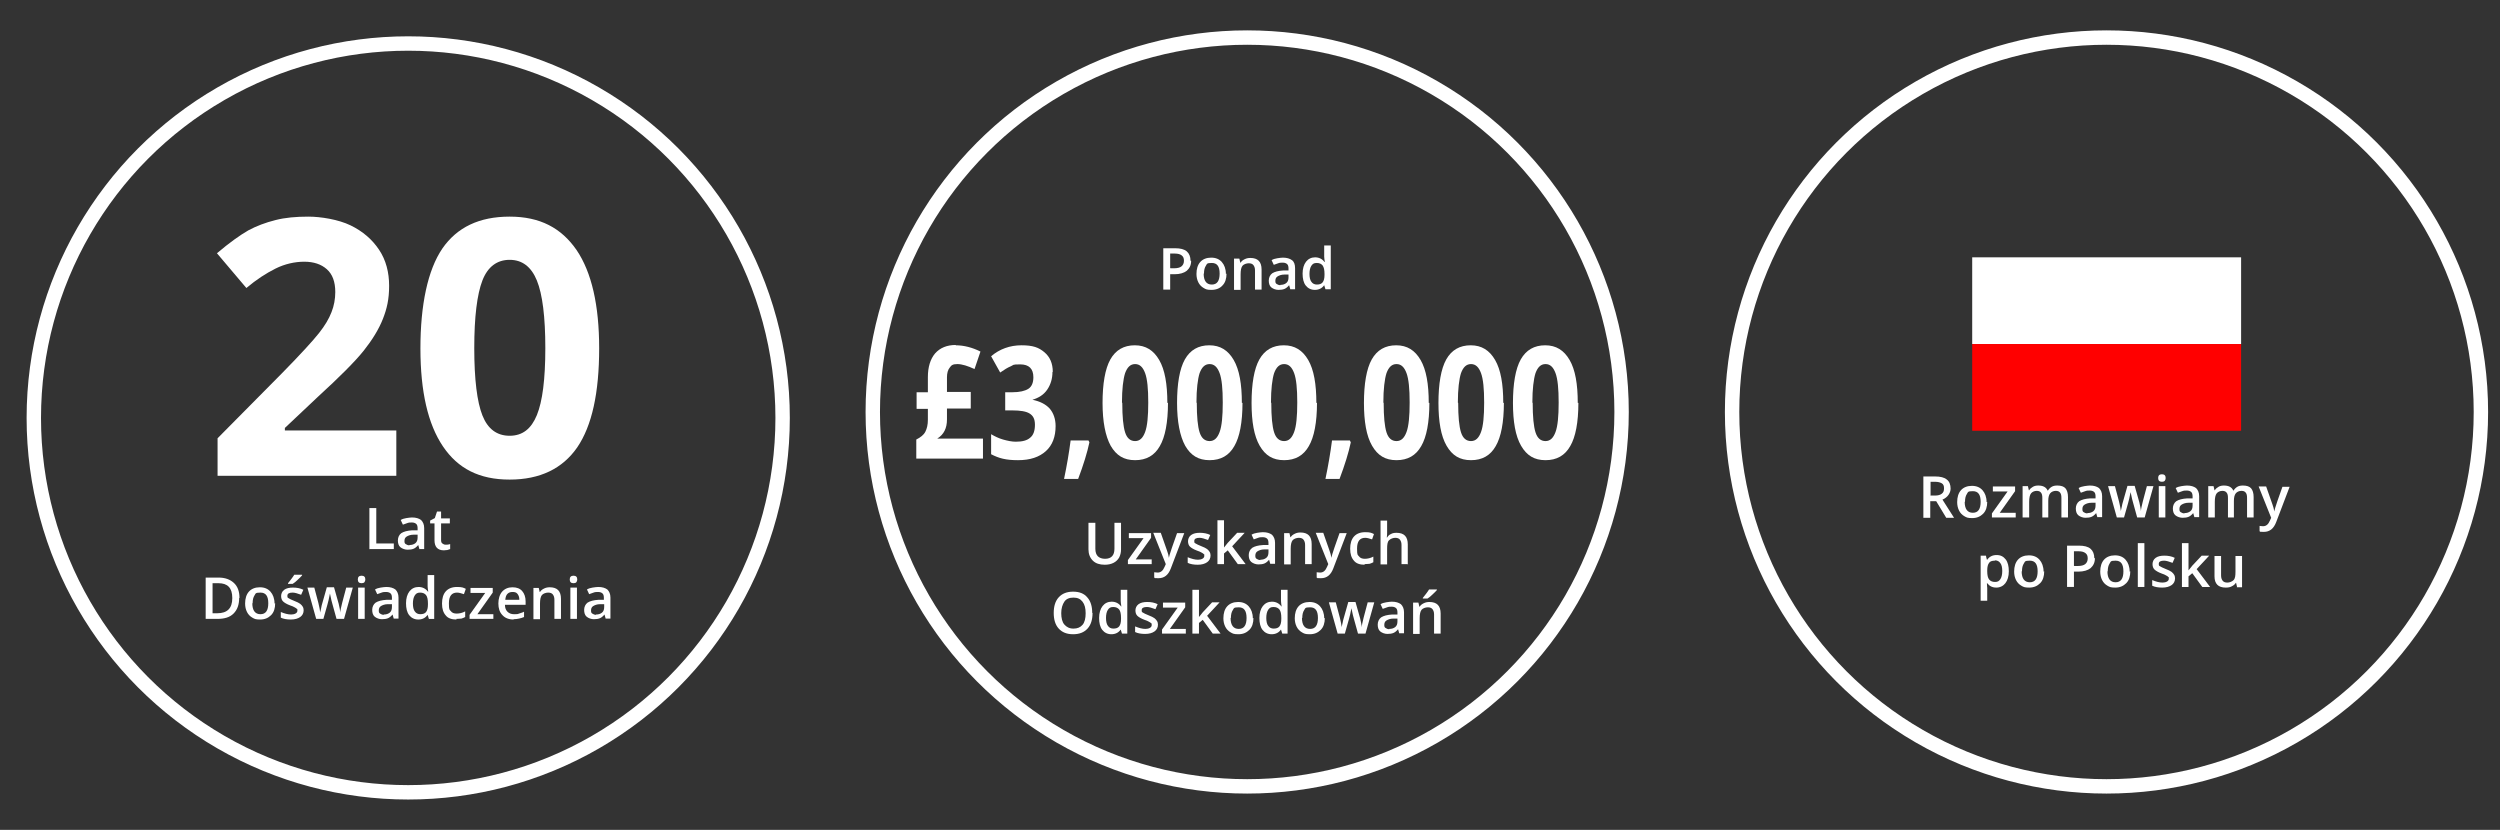 <?xml version="1.0" encoding="UTF-8"?>
<svg id="Layer_1" xmlns="http://www.w3.org/2000/svg" version="1.1" viewBox="0 0 798.6 265.1">
  <rect x="0" y="0" width="798.6" height="265.1" fill="#333333" stroke="none"/>
  <!-- Generator: Adobe Illustrator 29.0.0, SVG Export Plug-In . SVG Version: 2.1.0 Build 186)  -->
  <defs>
    <style>
      .st0 {
        fill: none;
        stroke: #fff;
        stroke-width: 4.6px;
      }

      .st1 {
        fill: #fff;
      }

      .st2 {
        fill: red;
      }

      .st3 {
        isolation: isolate;
      }
    </style>
  </defs>
  <g id="Group_36">
    <circle id="Ellipse_1" class="st0" cx="130.4" cy="133.5" r="119.6"/>
    <g>
      <g id="_20" class="st3">
        <g class="st3">
          <path class="st1" d="M126.6,152h-57.1v-12l20.5-20.7c6.1-6.2,10-10.5,11.9-12.9,1.9-2.4,3.2-4.6,4-6.7.8-2,1.2-4.2,1.2-6.4,0-3.3-.9-5.7-2.7-7.3-1.8-1.6-4.2-2.4-7.2-2.4s-6.2.7-9.2,2.2c-3,1.5-6.1,3.5-9.3,6.2l-9.4-11.1c4-3.4,7.4-5.8,10-7.3,2.6-1.4,5.5-2.5,8.7-3.3,3.1-.8,6.6-1.1,10.5-1.1s9.6.9,13.5,2.8c3.9,1.9,6.9,4.5,9.1,7.8,2.2,3.3,3.2,7.2,3.2,11.5s-.7,7.3-2,10.6c-1.3,3.3-3.4,6.7-6.1,10.1-2.8,3.5-7.7,8.4-14.7,14.8l-10.5,9.9v.8h35.6v14.5Z"/>
          <path class="st1" d="M191.4,111.2c0,14.3-2.3,24.8-7,31.7-4.7,6.8-11.9,10.3-21.6,10.3s-16.5-3.5-21.3-10.6c-4.8-7.1-7.2-17.5-7.2-31.3s2.3-25,7-31.9c4.7-6.8,11.8-10.2,21.5-10.2s16.5,3.6,21.4,10.7c4.8,7.1,7.2,17.6,7.2,31.4ZM151.5,111.2c0,10,.9,17.2,2.6,21.5,1.7,4.3,4.6,6.5,8.7,6.5s6.9-2.2,8.7-6.6c1.8-4.4,2.7-11.5,2.7-21.4s-.9-17.2-2.7-21.6c-1.8-4.4-4.7-6.6-8.7-6.6s-7,2.2-8.7,6.6c-1.7,4.4-2.6,11.6-2.6,21.6Z"/>
        </g>
      </g>
      <g id="Lat_Doświadczenia" class="st3">
        <g class="st3">
          <path class="st1" d="M118,175.5v-13.2h2.2v11.3h5.6v1.8h-7.7Z"/>
          <path class="st1" d="M134,175.5l-.4-1.4h0c-.5.6-1,1-1.5,1.2-.5.2-1.1.3-1.9.3s-1.7-.3-2.3-.8-.8-1.3-.8-2.2.4-1.8,1.1-2.3c.8-.5,1.9-.8,3.5-.9h1.7v-.6c0-.6-.1-1.1-.4-1.4-.3-.3-.8-.5-1.4-.5s-1,0-1.5.2c-.5.2-.9.3-1.4.5l-.7-1.5c.5-.3,1.1-.5,1.8-.6s1.3-.2,1.8-.2c1.3,0,2.2.3,2.9.8.6.6,1,1.4,1,2.6v6.7h-1.5ZM130.8,174.1c.8,0,1.4-.2,1.9-.6.5-.4.7-1,.7-1.8v-.9h-1.3c-1,0-1.7.3-2.2.6s-.7.8-.7,1.4.1.8.4,1c.3.2.7.4,1.2.4Z"/>
          <path class="st1" d="M142.2,174c.5,0,1,0,1.6-.2v1.6c-.2.1-.5.2-.9.3-.4,0-.8.1-1.1.1-2,0-3-1.1-3-3.2v-5.4h-1.4v-.9l1.5-.8.7-2.1h1.3v2.2h2.8v1.6h-2.8v5.3c0,.5.1.9.4,1.1.3.2.6.4,1,.4Z"/>
        </g>
        <g class="st3">
          <path class="st1" d="M76.4,191c0,2.2-.6,3.8-1.8,5s-2.9,1.7-5.2,1.7h-3.7v-13.2h4.1c2.1,0,3.7.6,4.9,1.7,1.2,1.1,1.8,2.7,1.8,4.8ZM74.2,191c0-3.2-1.5-4.7-4.4-4.7h-1.9v9.6h1.5c3.2,0,4.8-1.6,4.8-4.8Z"/>
          <path class="st1" d="M87.9,192.7c0,1.6-.4,2.9-1.3,3.8s-2,1.4-3.5,1.4-1.8-.2-2.5-.6c-.7-.4-1.3-1-1.7-1.8-.4-.8-.6-1.7-.6-2.7,0-1.6.4-2.9,1.2-3.8.8-.9,2-1.4,3.5-1.4s2.6.5,3.4,1.4c.8.9,1.3,2.2,1.3,3.8ZM80.6,192.7c0,2.3.9,3.5,2.6,3.5s2.5-1.2,2.5-3.5-.8-3.4-2.5-3.4-1.5.3-1.9.9c-.4.6-.6,1.4-.6,2.5Z"/>
          <path class="st1" d="M97,194.9c0,1-.4,1.7-1.1,2.2-.7.5-1.7.8-3,.8s-2.4-.2-3.2-.6v-1.8c1.2.5,2.3.8,3.3.8s2-.4,2-1.2,0-.5-.2-.6c-.1-.2-.4-.3-.7-.5-.3-.2-.8-.4-1.4-.6-1.1-.4-1.9-.9-2.3-1.3-.4-.4-.6-1-.6-1.7s.3-1.5,1-2c.7-.5,1.6-.7,2.8-.7s2.3.2,3.3.7l-.7,1.6c-1.1-.4-2-.7-2.7-.7-1.1,0-1.7.3-1.7,1s.1.6.4.8c.3.2.9.5,1.9.9.8.3,1.4.6,1.8.9.4.3.6.6.8.9.2.3.3.8.3,1.2ZM92,186.5v-.2c.3-.4.7-.9,1.1-1.4.4-.5.7-1,.9-1.3h2.5v.2c-.3.4-.8.8-1.4,1.4-.6.6-1.1,1-1.6,1.3h-1.4Z"/>
          <path class="st1" d="M107.5,197.7l-1.3-4.7c-.2-.5-.4-1.6-.8-3.4h0c-.3,1.6-.6,2.8-.8,3.5l-1.3,4.6h-2.3l-2.8-10h2.2l1.3,4.9c.3,1.2.5,2.3.6,3.1h0c0-.4.2-.9.3-1.5.1-.6.2-1,.3-1.3l1.5-5.3h2.3l1.5,5.3c0,.3.2.7.3,1.4.1.6.2,1.1.2,1.4h0c0-.7.3-1.8.6-3.1l1.3-4.9h2.1l-2.8,10h-2.4Z"/>
          <path class="st1" d="M114.3,185.1c0-.4.1-.7.3-.9.2-.2.5-.3.9-.3s.7.1.9.3c.2.2.3.5.3.9s-.1.6-.3.9c-.2.2-.5.3-.9.3s-.7-.1-.9-.3c-.2-.2-.3-.5-.3-.9ZM116.5,197.7h-2.1v-10h2.1v10Z"/>
          <path class="st1" d="M125.8,197.7l-.4-1.4h0c-.5.6-1,1-1.5,1.2-.5.2-1.1.3-1.9.3s-1.7-.3-2.3-.8-.8-1.3-.8-2.2.4-1.8,1.1-2.3c.8-.5,1.9-.8,3.5-.9h1.7v-.6c0-.6-.1-1.1-.4-1.4-.3-.3-.8-.5-1.4-.5s-1,0-1.5.2c-.5.2-.9.3-1.4.5l-.7-1.5c.5-.3,1.1-.5,1.8-.6s1.3-.2,1.8-.2c1.3,0,2.2.3,2.9.8.6.6,1,1.4,1,2.6v6.7h-1.5ZM122.6,196.3c.8,0,1.4-.2,1.9-.6.5-.4.7-1,.7-1.8v-.9h-1.3c-1,0-1.7.3-2.2.6s-.7.8-.7,1.4.1.8.4,1c.3.2.7.4,1.2.4Z"/>
          <path class="st1" d="M133.6,197.9c-1.2,0-2.2-.5-2.9-1.4-.7-.9-1-2.2-1-3.8s.4-2.9,1.1-3.8,1.7-1.4,2.9-1.4,2.3.5,3,1.5h.1c-.1-.7-.2-1.3-.2-1.7v-3.6h2.1v14h-1.7l-.4-1.3h0c-.7,1-1.7,1.5-3,1.5ZM134.2,196.2c.9,0,1.5-.2,1.9-.7s.6-1.3.6-2.4v-.3c0-1.3-.2-2.2-.6-2.7s-1-.8-1.9-.8-1.3.3-1.7.9c-.4.6-.6,1.5-.6,2.6s.2,2,.6,2.5c.4.6,1,.9,1.8.9Z"/>
          <path class="st1" d="M145.8,197.9c-1.5,0-2.7-.4-3.4-1.3-.8-.9-1.2-2.1-1.2-3.8s.4-3,1.2-3.9,2-1.4,3.6-1.4,2,.2,2.8.6l-.6,1.7c-.9-.3-1.6-.5-2.2-.5-1.7,0-2.6,1.1-2.6,3.4s.2,2,.6,2.5c.4.6,1.1.8,1.9.8s1.8-.2,2.7-.7v1.8c-.4.2-.8.4-1.2.5-.4,0-1,.1-1.6.1Z"/>
          <path class="st1" d="M157.6,197.7h-7.6v-1.3l5-7h-4.7v-1.6h7.1v1.5l-4.9,6.9h5.1v1.6Z"/>
          <path class="st1" d="M164.1,197.9c-1.6,0-2.8-.5-3.6-1.4-.9-.9-1.3-2.2-1.3-3.7s.4-2.9,1.2-3.8c.8-.9,1.9-1.4,3.3-1.4s2.4.4,3.1,1.2,1.1,1.9,1.1,3.3v1.1h-6.6c0,1,.3,1.7.8,2.2.5.5,1.2.8,2.1.8s1.1,0,1.6-.2,1.1-.3,1.6-.6v1.7c-.5.2-1,.4-1.6.5-.5.1-1.1.2-1.8.2ZM163.7,189.1c-.7,0-1.2.2-1.6.6-.4.4-.6,1-.7,1.9h4.5c0-.8-.2-1.4-.6-1.9s-.9-.6-1.6-.6Z"/>
          <path class="st1" d="M179.2,197.7h-2.1v-6.1c0-.8-.2-1.3-.5-1.7-.3-.4-.8-.6-1.5-.6s-1.6.3-2,.8-.6,1.4-.6,2.7v5h-2.1v-10h1.7l.3,1.3h.1c.3-.5.7-.8,1.3-1.1s1.2-.4,1.8-.4c2.4,0,3.6,1.2,3.6,3.7v6.5Z"/>
          <path class="st1" d="M182,185.1c0-.4.1-.7.3-.9.2-.2.5-.3.9-.3s.7.1.9.3c.2.2.3.5.3.9s-.1.6-.3.9c-.2.2-.5.3-.9.3s-.7-.1-.9-.3c-.2-.2-.3-.5-.3-.9ZM184.3,197.7h-2.1v-10h2.1v10Z"/>
          <path class="st1" d="M193.5,197.7l-.4-1.4h0c-.5.6-1,1-1.5,1.2-.5.2-1.1.3-1.9.3s-1.7-.3-2.3-.8-.8-1.3-.8-2.2.4-1.8,1.1-2.3c.8-.5,1.9-.8,3.5-.9h1.7v-.6c0-.6-.1-1.1-.4-1.4-.3-.3-.8-.5-1.4-.5s-1,0-1.5.2c-.5.2-.9.3-1.4.5l-.7-1.5c.5-.3,1.1-.5,1.8-.6s1.3-.2,1.8-.2c1.3,0,2.2.3,2.9.8.6.6,1,1.4,1,2.6v6.7h-1.5ZM190.4,196.3c.8,0,1.4-.2,1.9-.6.5-.4.7-1,.7-1.8v-.9h-1.3c-1,0-1.7.3-2.2.6s-.7.8-.7,1.4.1.8.4,1c.3.2.7.4,1.2.4Z"/>
        </g>
      </g>
    </g>
  </g>
  <g id="Group_37">
    <circle id="Ellipse_2" class="st0" cx="398.4" cy="131.6" r="119.6"/>
    <g id="_3_000_000" class="st3">
      <g class="st3">
        <path class="st1" d="M305.3,110.3c2.6,0,5.3.7,7.9,2l-1.9,5.6c-2.1-1-4-1.6-5.5-1.6s-1.9.4-2.4,1.1c-.6.7-.9,1.8-.9,3.1v4.7h7.6v5.3h-7.6v3.5c0,2.8-1,4.8-3.1,6.1h14.6v6.4h-21.3v-6.1c1.4-.7,2.4-1.5,2.9-2.5s.8-2.2.8-3.8v-3.5h-3.6v-5.3h3.6v-4.8c0-3.3.8-5.8,2.3-7.6,1.6-1.8,3.8-2.7,6.6-2.7Z"/>
        <path class="st1" d="M336.2,118.8c0,2.2-.6,4.1-1.7,5.7-1.1,1.6-2.7,2.6-4.7,3.2h0c2.4.5,4.2,1.4,5.5,2.8,1.2,1.4,1.9,3.3,1.9,5.6,0,3.4-1,6.1-3.1,8-2.1,1.9-5,2.9-8.9,2.9s-6.1-.6-8.6-1.9v-6.4c1.2.7,2.4,1.3,3.8,1.7s2.8.7,4.1.7c2.1,0,3.6-.4,4.6-1.3,1-.8,1.5-2.2,1.5-4.1s-.6-2.9-1.7-3.6c-1.1-.7-3-1-5.5-1h-2.3v-5.8h2.3c2.3,0,4-.4,5.1-1.1,1.1-.7,1.6-2,1.6-3.7,0-2.7-1.4-4.1-4.2-4.1s-2,.2-3,.6c-1,.4-2.1,1.1-3.4,2l-2.9-5.2c2.7-2.3,6-3.5,9.7-3.5s5.5.7,7.3,2.2c1.8,1.5,2.7,3.6,2.7,6.3Z"/>
        <path class="st1" d="M348,141.3c-.7,3.3-1.9,7.2-3.6,11.7h-4.5c.9-4.3,1.6-8.4,2.1-12.3h5.7l.3.6Z"/>
        <path class="st1" d="M373.1,128.7c0,6.2-.9,10.9-2.6,13.8-1.7,3-4.3,4.5-7.9,4.5s-6-1.5-7.8-4.6c-1.7-3.1-2.6-7.7-2.6-13.7s.8-10.9,2.5-13.9c1.7-3,4.3-4.5,7.8-4.5s6,1.6,7.8,4.7c1.8,3.1,2.6,7.7,2.6,13.7ZM358.5,128.7c0,4.4.3,7.5.9,9.4.6,1.9,1.7,2.8,3.2,2.8s2.5-1,3.2-2.9c.7-1.9,1-5,1-9.4s-.3-7.5-1-9.4c-.7-1.9-1.7-2.9-3.2-2.9s-2.5,1-3.2,2.9c-.6,1.9-1,5.1-1,9.4Z"/>
        <path class="st1" d="M396.9,128.7c0,6.2-.9,10.9-2.6,13.8-1.7,3-4.3,4.5-7.9,4.5s-6-1.5-7.8-4.6c-1.7-3.1-2.6-7.7-2.6-13.7s.8-10.9,2.5-13.9c1.7-3,4.3-4.5,7.8-4.5s6,1.6,7.8,4.7c1.8,3.1,2.6,7.7,2.6,13.7ZM382.3,128.7c0,4.4.3,7.5.9,9.4.6,1.9,1.7,2.8,3.2,2.8s2.5-1,3.2-2.9c.7-1.9,1-5,1-9.4s-.3-7.5-1-9.4c-.7-1.9-1.7-2.9-3.2-2.9s-2.5,1-3.2,2.9c-.6,1.9-1,5.1-1,9.4Z"/>
        <path class="st1" d="M420.7,128.7c0,6.2-.9,10.9-2.6,13.8-1.7,3-4.3,4.5-7.9,4.5s-6-1.5-7.8-4.6-2.6-7.7-2.6-13.7.8-10.9,2.5-13.9c1.7-3,4.3-4.5,7.8-4.5s6,1.6,7.8,4.7c1.8,3.1,2.6,7.7,2.6,13.7ZM406.1,128.7c0,4.4.3,7.5.9,9.4.6,1.9,1.7,2.8,3.2,2.8s2.5-1,3.2-2.9c.7-1.9,1-5,1-9.4s-.3-7.5-1-9.4c-.7-1.9-1.7-2.9-3.2-2.9s-2.5,1-3.2,2.9c-.6,1.9-1,5.1-1,9.4Z"/>
        <path class="st1" d="M431.5,141.3c-.7,3.3-1.9,7.2-3.6,11.7h-4.5c.9-4.3,1.6-8.4,2.1-12.3h5.7l.3.6Z"/>
        <path class="st1" d="M456.6,128.7c0,6.2-.9,10.9-2.6,13.8-1.7,3-4.3,4.5-7.9,4.5s-6-1.5-7.8-4.6-2.6-7.7-2.6-13.7.8-10.9,2.5-13.9c1.7-3,4.3-4.5,7.8-4.5s6,1.6,7.8,4.7c1.8,3.1,2.6,7.7,2.6,13.7ZM442,128.7c0,4.4.3,7.5.9,9.4.6,1.9,1.7,2.8,3.2,2.8s2.5-1,3.2-2.9c.7-1.9,1-5,1-9.4s-.3-7.5-1-9.4c-.7-1.9-1.7-2.9-3.2-2.9s-2.5,1-3.2,2.9c-.6,1.9-1,5.1-1,9.4Z"/>
        <path class="st1" d="M480.4,128.7c0,6.2-.9,10.9-2.6,13.8-1.7,3-4.3,4.5-7.9,4.5s-6-1.5-7.8-4.6-2.6-7.7-2.6-13.7.8-10.9,2.5-13.9c1.7-3,4.3-4.5,7.8-4.5s6,1.6,7.8,4.7c1.8,3.1,2.6,7.7,2.6,13.7ZM465.8,128.7c0,4.4.3,7.5.9,9.4.6,1.9,1.7,2.8,3.2,2.8s2.5-1,3.2-2.9c.7-1.9,1-5,1-9.4s-.3-7.5-1-9.4c-.7-1.9-1.7-2.9-3.2-2.9s-2.5,1-3.2,2.9c-.6,1.9-1,5.1-1,9.4Z"/>
        <path class="st1" d="M504.2,128.7c0,6.2-.9,10.9-2.6,13.8-1.7,3-4.3,4.5-7.9,4.5s-6-1.5-7.8-4.6-2.6-7.7-2.6-13.7.8-10.9,2.5-13.9c1.7-3,4.3-4.5,7.8-4.5s6,1.6,7.8,4.7c1.8,3.1,2.6,7.7,2.6,13.7ZM489.6,128.7c0,4.4.3,7.5.9,9.4.6,1.9,1.7,2.8,3.2,2.8s2.5-1,3.2-2.9c.7-1.9,1-5,1-9.4s-.3-7.5-1-9.4c-.7-1.9-1.7-2.9-3.2-2.9s-2.5,1-3.2,2.9c-.6,1.9-1,5.1-1,9.4Z"/>
      </g>
    </g>
    <g id="Ponad" class="st3">
      <g class="st3">
        <path class="st1" d="M380.5,83.3c0,1.4-.5,2.4-1.4,3.2-.9.7-2.2,1.1-3.9,1.1h-1.4v4.9h-2.2v-13.2h3.8c1.6,0,2.9.3,3.7,1,.8.7,1.2,1.7,1.2,3ZM373.9,85.7h1.1c1.1,0,1.9-.2,2.4-.6.5-.4.8-1,.8-1.8s-.2-1.3-.7-1.7c-.5-.4-1.2-.6-2.2-.6h-1.5v4.6Z"/>
        <path class="st1" d="M391.8,87.4c0,1.6-.4,2.9-1.3,3.8-.8.9-2,1.4-3.5,1.4s-1.8-.2-2.5-.6c-.7-.4-1.3-1-1.7-1.8-.4-.8-.6-1.7-.6-2.7,0-1.6.4-2.9,1.2-3.8s2-1.4,3.5-1.4,2.6.5,3.4,1.4,1.3,2.2,1.3,3.8ZM384.5,87.4c0,2.3.9,3.5,2.6,3.5s2.5-1.2,2.5-3.5-.8-3.4-2.5-3.4-1.5.3-1.9.9-.6,1.4-.6,2.5Z"/>
        <path class="st1" d="M403,92.5h-2.1v-6.1c0-.8-.2-1.3-.5-1.7-.3-.4-.8-.6-1.5-.6s-1.6.3-2,.8c-.4.5-.6,1.4-.6,2.7v5h-2.1v-10h1.7l.3,1.3h.1c.3-.5.7-.8,1.3-1.1.6-.3,1.2-.4,1.8-.4,2.4,0,3.6,1.2,3.6,3.7v6.5Z"/>
        <path class="st1" d="M412.2,92.5l-.4-1.4h0c-.5.6-1,1-1.5,1.2-.5.2-1.1.3-1.9.3s-1.7-.3-2.3-.8c-.6-.5-.8-1.3-.8-2.2s.4-1.8,1.1-2.3c.8-.5,1.9-.8,3.5-.9h1.7v-.6c0-.6-.1-1.1-.4-1.4-.3-.3-.8-.5-1.4-.5s-1,0-1.5.2-.9.3-1.4.5l-.7-1.5c.5-.3,1.1-.5,1.8-.6s1.3-.2,1.8-.2c1.3,0,2.2.3,2.9.8s1,1.4,1,2.6v6.7h-1.5ZM409,91c.8,0,1.4-.2,1.9-.6.5-.4.7-1,.7-1.8v-.9h-1.3c-1,0-1.7.3-2.2.6-.5.3-.7.8-.7,1.4s.1.8.4,1,.7.4,1.2.4Z"/>
        <path class="st1" d="M420,92.6c-1.2,0-2.2-.5-2.9-1.4-.7-.9-1-2.2-1-3.8s.4-2.9,1.1-3.8c.7-.9,1.7-1.4,2.9-1.4s2.3.5,3,1.5h.1c-.1-.7-.2-1.3-.2-1.7v-3.6h2.1v14h-1.7l-.4-1.3h0c-.7,1-1.7,1.5-3,1.5ZM420.6,90.9c.9,0,1.5-.2,1.9-.7.4-.5.6-1.3.6-2.4v-.3c0-1.3-.2-2.1-.6-2.7-.4-.5-1-.8-1.9-.8s-1.3.3-1.7.9c-.4.6-.6,1.5-.6,2.6s.2,2,.6,2.5c.4.6,1,.9,1.8.9Z"/>
      </g>
    </g>
    <g id="Uzyskanych_Odszkodowań" class="st3">
      <g class="st3">
        <path class="st1" d="M358.1,167v8.5c0,1-.2,1.8-.6,2.6-.4.7-1,1.3-1.8,1.7-.8.4-1.7.6-2.8.6-1.6,0-2.9-.4-3.8-1.3-.9-.9-1.4-2.1-1.4-3.6v-8.5h2.2v8.3c0,1.1.3,1.9.8,2.4.5.5,1.3.8,2.3.8,2,0,3-1.1,3-3.2v-8.3h2.2Z"/>
        <path class="st1" d="M367.9,180.2h-7.6v-1.3l5-7h-4.7v-1.6h7.1v1.5l-4.9,6.9h5.1v1.6Z"/>
        <path class="st1" d="M368.5,170.2h2.3l2,5.7c.3.8.5,1.6.6,2.3h0c0-.3.2-.7.3-1.2.1-.5.9-2.7,2.3-6.7h2.3l-4.3,11.3c-.8,2.1-2.1,3.1-3.9,3.1s-.9,0-1.4-.2v-1.7c.3,0,.7.1,1.1.1,1,0,1.7-.6,2.2-1.8l.4-.9-4-10Z"/>
        <path class="st1" d="M386.7,177.4c0,1-.4,1.7-1.1,2.2-.7.5-1.7.8-3,.8s-2.4-.2-3.2-.6v-1.8c1.2.5,2.3.8,3.3.8s2-.4,2-1.2,0-.5-.2-.6c-.1-.2-.4-.3-.7-.5-.3-.2-.8-.4-1.4-.6-1.1-.4-1.9-.9-2.3-1.3-.4-.4-.6-1-.6-1.7s.3-1.5,1-2c.7-.5,1.6-.7,2.8-.7s2.3.2,3.3.7l-.7,1.6c-1.1-.4-2-.7-2.7-.7-1.1,0-1.7.3-1.7,1s.1.6.4.8c.3.2.9.5,1.9.9.8.3,1.4.6,1.8.9.4.3.6.6.8.9.2.3.3.8.3,1.2Z"/>
        <path class="st1" d="M391,174.9l1.2-1.5,3-3.2h2.4l-4,4.3,4.3,5.7h-2.5l-3.2-4.4-1.2,1v3.4h-2.1v-14h2.1v8.8c-.1,0,0,0,0,0Z"/>
        <path class="st1" d="M405.8,180.2l-.4-1.4h0c-.5.6-1,1-1.5,1.2-.5.2-1.1.3-1.9.3s-1.7-.3-2.3-.8-.8-1.3-.8-2.2.4-1.8,1.1-2.3c.8-.5,1.9-.8,3.5-.9h1.7v-.6c0-.6-.1-1.1-.4-1.4-.3-.3-.8-.5-1.4-.5s-1,0-1.5.2c-.5.2-.9.3-1.4.5l-.7-1.5c.5-.3,1.1-.5,1.8-.6s1.3-.2,1.8-.2c1.3,0,2.2.3,2.9.8.6.6,1,1.4,1,2.6v6.7h-1.5ZM402.6,178.8c.8,0,1.4-.2,1.9-.6.5-.4.7-1,.7-1.8v-.9h-1.3c-1,0-1.7.3-2.2.6-.5.3-.7.8-.7,1.4s.1.8.4,1c.3.2.7.4,1.2.4Z"/>
        <path class="st1" d="M419,180.2h-2.1v-6.1c0-.8-.2-1.3-.5-1.7s-.8-.6-1.5-.6-1.6.3-2,.8-.6,1.4-.6,2.7v5h-2.1v-10h1.7l.3,1.3h.1c.3-.5.7-.8,1.3-1.1s1.2-.4,1.8-.4c2.4,0,3.6,1.2,3.6,3.7v6.5Z"/>
        <path class="st1" d="M420.4,170.2h2.3l2,5.7c.3.8.5,1.6.6,2.3h0c0-.3.2-.7.3-1.2s.9-2.7,2.3-6.7h2.3l-4.3,11.3c-.8,2.1-2.1,3.1-3.9,3.1s-.9,0-1.4-.2v-1.7c.3,0,.7.1,1.1.1,1,0,1.7-.6,2.2-1.8l.4-.9-4-10Z"/>
        <path class="st1" d="M435.9,180.4c-1.5,0-2.7-.4-3.4-1.3-.8-.9-1.2-2.1-1.2-3.8s.4-3,1.2-3.9c.8-.9,2-1.4,3.6-1.4s2,.2,2.8.6l-.6,1.7c-.9-.3-1.6-.5-2.2-.5-1.7,0-2.6,1.1-2.6,3.4s.2,2,.6,2.5c.4.6,1.1.8,1.9.8s1.8-.2,2.7-.7v1.8c-.4.2-.8.4-1.2.5-.4,0-1,.1-1.6.1Z"/>
        <path class="st1" d="M449.8,180.2h-2.1v-6.1c0-.8-.2-1.3-.5-1.7s-.8-.6-1.5-.6-1.5.3-2,.8-.6,1.4-.6,2.7v5h-2.1v-14h2.1v3.6c0,.6,0,1.2-.1,1.8h.1c.3-.5.7-.9,1.2-1.1.5-.3,1.1-.4,1.8-.4,2.4,0,3.6,1.2,3.6,3.7v6.5Z"/>
      </g>
      <g class="st3">
        <path class="st1" d="M349,195.8c0,2.1-.5,3.8-1.6,5-1.1,1.2-2.6,1.8-4.6,1.8s-3.5-.6-4.6-1.8c-1.1-1.2-1.6-2.9-1.6-5s.5-3.8,1.6-5c1.1-1.2,2.6-1.8,4.6-1.8s3.5.6,4.5,1.8c1.1,1.2,1.6,2.9,1.6,5ZM339,195.8c0,1.6.3,2.9,1,3.7.7.8,1.6,1.3,2.9,1.3s2.2-.4,2.9-1.2c.7-.8,1-2.1,1-3.7s-.3-2.8-1-3.7-1.6-1.3-2.9-1.3-2.3.4-2.9,1.3-1,2.1-1,3.7Z"/>
        <path class="st1" d="M355,202.6c-1.2,0-2.2-.5-2.9-1.4-.7-.9-1-2.2-1-3.8s.4-2.9,1.1-3.8,1.7-1.4,2.9-1.4,2.3.5,3,1.5h.1c-.1-.7-.2-1.3-.2-1.7v-3.6h2.1v14h-1.7l-.4-1.3h0c-.7,1-1.7,1.5-3,1.5ZM355.6,200.8c.9,0,1.5-.2,1.9-.7s.6-1.3.6-2.4v-.3c0-1.3-.2-2.2-.6-2.7s-1-.8-1.9-.8-1.3.3-1.7.9c-.4.6-.6,1.5-.6,2.6s.2,2,.6,2.5c.4.6,1,.9,1.8.9Z"/>
        <path class="st1" d="M369.9,199.5c0,1-.4,1.7-1.1,2.2-.7.5-1.7.8-3,.8s-2.4-.2-3.2-.6v-1.8c1.2.5,2.3.8,3.3.8s2-.4,2-1.2,0-.5-.2-.6c-.1-.2-.4-.3-.7-.5-.3-.2-.8-.4-1.4-.6-1.1-.4-1.9-.9-2.3-1.3-.4-.4-.6-1-.6-1.7s.3-1.5,1-2c.7-.5,1.6-.7,2.8-.7s2.3.2,3.3.7l-.7,1.6c-1.1-.4-2-.7-2.7-.7-1.1,0-1.7.3-1.7,1s.1.6.4.8c.3.2.9.5,1.9.9.8.3,1.4.6,1.8.9.4.3.6.6.8.9.2.3.3.8.3,1.2Z"/>
        <path class="st1" d="M378.8,202.4h-7.6v-1.3l5-7h-4.7v-1.6h7.1v1.5l-4.9,6.9h5.1v1.6Z"/>
        <path class="st1" d="M383,197.1l1.2-1.5,3-3.2h2.4l-4,4.3,4.3,5.7h-2.5l-3.2-4.4-1.2,1v3.4h-2.1v-14h2.1v8.8c-.1,0,0,0,0,0Z"/>
        <path class="st1" d="M400.4,197.4c0,1.6-.4,2.9-1.3,3.8s-2,1.4-3.5,1.4-1.8-.2-2.5-.6c-.7-.4-1.3-1-1.7-1.8-.4-.8-.6-1.7-.6-2.7,0-1.6.4-2.9,1.2-3.8.8-.9,2-1.4,3.5-1.4s2.6.5,3.4,1.4c.8.9,1.3,2.2,1.3,3.8ZM393.1,197.4c0,2.3.9,3.5,2.6,3.5s2.5-1.2,2.5-3.5-.8-3.4-2.5-3.4-1.5.3-1.9.9c-.4.6-.6,1.4-.6,2.5Z"/>
        <path class="st1" d="M406.2,202.6c-1.2,0-2.2-.5-2.9-1.4-.7-.9-1-2.2-1-3.8s.4-2.9,1.1-3.8c.7-.9,1.7-1.4,2.9-1.4s2.3.5,3,1.5h.1c-.1-.7-.2-1.3-.2-1.7v-3.6h2.1v14h-1.7l-.4-1.3h0c-.7,1-1.7,1.5-3,1.5ZM406.8,200.8c.9,0,1.5-.2,1.9-.7.4-.5.6-1.3.6-2.4v-.3c0-1.3-.2-2.2-.6-2.7-.4-.5-1-.8-1.9-.8s-1.3.3-1.7.9c-.4.6-.6,1.5-.6,2.6s.2,2,.6,2.5c.4.6,1,.9,1.8.9Z"/>
        <path class="st1" d="M423.2,197.4c0,1.6-.4,2.9-1.3,3.8s-2,1.4-3.5,1.4-1.8-.2-2.5-.6-1.3-1-1.7-1.8c-.4-.8-.6-1.7-.6-2.7,0-1.6.4-2.9,1.2-3.8.8-.9,2-1.4,3.5-1.4s2.6.5,3.4,1.4c.8.9,1.3,2.2,1.3,3.8ZM415.9,197.4c0,2.3.9,3.5,2.6,3.5s2.5-1.2,2.5-3.5-.8-3.4-2.5-3.4-1.5.3-1.9.9c-.4.6-.6,1.4-.6,2.5Z"/>
        <path class="st1" d="M433.8,202.4l-1.3-4.7c-.2-.5-.4-1.6-.8-3.4h0c-.3,1.6-.6,2.8-.8,3.5l-1.3,4.6h-2.3l-2.8-10h2.2l1.3,4.9c.3,1.2.5,2.3.6,3.1h0c0-.4.2-.9.3-1.5.1-.6.2-1,.3-1.3l1.5-5.3h2.3l1.5,5.3c0,.3.2.7.3,1.4.1.6.2,1.1.2,1.4h0c0-.7.3-1.8.6-3.1l1.3-4.9h2.1l-2.8,10h-2.4Z"/>
        <path class="st1" d="M447,202.4l-.4-1.4h0c-.5.6-1,1-1.5,1.2-.5.2-1.1.3-1.9.3s-1.7-.3-2.3-.8c-.6-.5-.8-1.3-.8-2.2s.4-1.8,1.1-2.3c.8-.5,1.9-.8,3.5-.9h1.7v-.6c0-.6-.1-1.1-.4-1.4-.3-.3-.8-.5-1.4-.5s-1,0-1.5.2-.9.3-1.4.5l-.7-1.5c.5-.3,1.1-.5,1.8-.6s1.3-.2,1.8-.2c1.3,0,2.2.3,2.9.8.6.6,1,1.4,1,2.6v6.7h-1.5ZM443.8,200.9c.8,0,1.4-.2,1.9-.6.5-.4.7-1,.7-1.8v-.9h-1.3c-1,0-1.7.3-2.2.6s-.7.8-.7,1.4.1.8.4,1c.3.2.7.4,1.2.4Z"/>
        <path class="st1" d="M460.2,202.4h-2.1v-6.1c0-.8-.2-1.3-.5-1.7s-.8-.6-1.5-.6-1.6.3-2,.8-.6,1.4-.6,2.7v5h-2.1v-10h1.7l.3,1.3h.1c.3-.5.7-.8,1.3-1.1s1.2-.4,1.8-.4c2.4,0,3.6,1.2,3.6,3.7v6.5ZM454.5,191.2v-.2c.3-.4.7-.9,1.1-1.4.4-.5.7-1,.9-1.3h2.5v.2c-.3.4-.8.8-1.4,1.4-.6.6-1.1,1-1.6,1.3h-1.4Z"/>
      </g>
    </g>
  </g>
  <g id="Group_38">
    <circle id="Ellipse_3" class="st0" cx="672.9" cy="131.6" r="119.6"/>
    <g id="Rozmawiamy_po_Polsku" class="st3">
      <g class="st3">
        <path class="st1" d="M616.6,160.1v5.3h-2.2v-13.2h3.7c1.7,0,3,.3,3.8,1,.8.6,1.2,1.6,1.2,2.9s-.9,2.8-2.6,3.5l3.7,5.8h-2.5l-3.2-5.3h-2.1ZM616.6,158.3h1.5c1,0,1.7-.2,2.2-.6.5-.4.7-.9.7-1.7s-.2-1.3-.7-1.6c-.5-.3-1.2-.5-2.2-.5h-1.4v4.3Z"/>
        <path class="st1" d="M634.8,160.3c0,1.6-.4,2.9-1.3,3.8s-2,1.4-3.5,1.4-1.8-.2-2.5-.6-1.3-1-1.7-1.8c-.4-.8-.6-1.7-.6-2.7,0-1.6.4-2.9,1.2-3.8.8-.9,2-1.4,3.5-1.4s2.6.5,3.4,1.4c.8.9,1.3,2.2,1.3,3.8ZM627.6,160.3c0,2.3.9,3.5,2.6,3.5s2.5-1.2,2.5-3.5-.8-3.4-2.5-3.4-1.5.3-1.9.9c-.4.6-.6,1.4-.6,2.5Z"/>
        <path class="st1" d="M643.9,165.3h-7.6v-1.3l5-7h-4.7v-1.6h7.1v1.5l-4.9,6.9h5.1v1.6Z"/>
        <path class="st1" d="M654.5,165.3h-2.1v-6.2c0-.8-.1-1.3-.4-1.7-.3-.4-.7-.6-1.4-.6s-1.4.3-1.8.8-.6,1.4-.6,2.7v5h-2.1v-10h1.7l.3,1.3h.1c.3-.5.7-.8,1.2-1.1.5-.3,1.1-.4,1.7-.4,1.5,0,2.5.5,3,1.6h.1c.3-.5.7-.9,1.2-1.2.5-.3,1.1-.4,1.8-.4,1.2,0,2.1.3,2.6.9.5.6.8,1.5.8,2.8v6.5h-2.1v-6.2c0-.8-.1-1.3-.4-1.7-.3-.4-.7-.6-1.4-.6s-1.4.3-1.8.8-.6,1.3-.6,2.4v5.3Z"/>
        <path class="st1" d="M670,165.3l-.4-1.4h0c-.5.6-1,1-1.5,1.2-.5.2-1.1.3-1.9.3s-1.7-.3-2.3-.8c-.6-.5-.8-1.3-.8-2.2s.4-1.8,1.1-2.3c.8-.5,1.9-.8,3.5-.9h1.7v-.6c0-.6-.1-1.1-.4-1.4-.3-.3-.8-.5-1.4-.5s-1,0-1.5.2-.9.3-1.4.5l-.7-1.5c.5-.3,1.1-.5,1.8-.6s1.3-.2,1.8-.2c1.3,0,2.2.3,2.9.8.6.6,1,1.4,1,2.6v6.7h-1.5ZM666.8,163.9c.8,0,1.4-.2,1.9-.6.5-.4.7-1,.7-1.8v-.9h-1.3c-1,0-1.7.3-2.2.6s-.7.8-.7,1.4.1.8.4,1c.3.2.7.4,1.2.4Z"/>
        <path class="st1" d="M682.7,165.3l-1.3-4.7c-.2-.5-.4-1.6-.8-3.4h0c-.3,1.6-.6,2.8-.8,3.5l-1.3,4.6h-2.3l-2.8-10h2.2l1.3,4.9c.3,1.2.5,2.3.6,3.1h0c0-.4.2-.9.3-1.5.1-.6.2-1,.3-1.3l1.5-5.3h2.3l1.5,5.3c0,.3.2.7.3,1.4.1.6.2,1.1.2,1.4h0c0-.7.3-1.8.6-3.1l1.3-4.9h2.1l-2.8,10h-2.4Z"/>
        <path class="st1" d="M689.4,152.7c0-.4.1-.7.3-.9.2-.2.5-.3.9-.3s.7.1.9.3c.2.2.3.5.3.9s-.1.6-.3.9c-.2.2-.5.3-.9.3s-.7-.1-.9-.3c-.2-.2-.3-.5-.3-.9ZM691.7,165.3h-2.1v-10h2.1v10Z"/>
        <path class="st1" d="M701,165.3l-.4-1.4h0c-.5.6-1,1-1.5,1.2-.5.2-1.1.3-1.9.3s-1.7-.3-2.3-.8c-.6-.5-.8-1.3-.8-2.2s.4-1.8,1.1-2.3c.8-.5,1.9-.8,3.5-.9h1.7v-.6c0-.6-.1-1.1-.4-1.4-.3-.3-.8-.5-1.4-.5s-1,0-1.5.2-.9.3-1.4.5l-.7-1.5c.5-.3,1.1-.5,1.8-.6s1.3-.2,1.8-.2c1.3,0,2.2.3,2.9.8.6.6,1,1.4,1,2.6v6.7h-1.5ZM697.8,163.9c.8,0,1.4-.2,1.9-.6.5-.4.7-1,.7-1.8v-.9h-1.3c-1,0-1.7.3-2.2.6s-.7.8-.7,1.4.1.8.4,1c.3.2.7.4,1.2.4Z"/>
        <path class="st1" d="M713.8,165.3h-2.1v-6.2c0-.8-.1-1.3-.4-1.7-.3-.4-.7-.6-1.4-.6s-1.4.3-1.8.8-.6,1.4-.6,2.7v5h-2.1v-10h1.7l.3,1.3h.1c.3-.5.7-.8,1.2-1.1.5-.3,1.1-.4,1.7-.4,1.5,0,2.5.5,3,1.6h.1c.3-.5.7-.9,1.2-1.2.5-.3,1.1-.4,1.8-.4,1.2,0,2.1.3,2.6.9.5.6.8,1.5.8,2.8v6.5h-2.1v-6.2c0-.8-.1-1.3-.4-1.7-.3-.4-.7-.6-1.4-.6s-1.4.3-1.8.8-.6,1.3-.6,2.4v5.3Z"/>
        <path class="st1" d="M721.6,155.4h2.3l2,5.7c.3.8.5,1.6.6,2.3h0c0-.3.2-.7.3-1.2s.9-2.7,2.3-6.7h2.3l-4.3,11.3c-.8,2.1-2.1,3.1-3.9,3.1s-.9,0-1.4-.2v-1.7c.3,0,.7.1,1.1.1,1,0,1.7-.6,2.2-1.8l.4-.9-4-10Z"/>
      </g>
      <g class="st3">
        <path class="st1" d="M637.7,187.7c-1.3,0-2.2-.5-2.9-1.4h-.1c0,.8.1,1.4.1,1.5v4.1h-2.1v-14.4h1.7c0,.2.1.6.3,1.3h.1c.7-1,1.7-1.5,3-1.5s2.2.5,2.9,1.4,1,2.2,1,3.8-.4,2.9-1.1,3.8c-.7.9-1.7,1.4-2.9,1.4ZM637.2,179.1c-.8,0-1.5.2-1.8.7-.4.5-.6,1.3-.6,2.4v.3c0,1.2.2,2.1.6,2.6.4.5,1,.8,1.9.8s1.3-.3,1.7-.9c.4-.6.6-1.5.6-2.6s-.2-2-.6-2.5c-.4-.6-1-.9-1.7-.9Z"/>
        <path class="st1" d="M653,182.5c0,1.6-.4,2.9-1.3,3.8s-2,1.4-3.5,1.4-1.8-.2-2.5-.6-1.3-1-1.7-1.8c-.4-.8-.6-1.7-.6-2.7,0-1.6.4-2.9,1.2-3.8.8-.9,2-1.4,3.5-1.4s2.6.5,3.4,1.4c.8.9,1.3,2.2,1.3,3.8ZM645.8,182.5c0,2.3.9,3.5,2.6,3.5s2.5-1.2,2.5-3.5-.8-3.4-2.5-3.4-1.5.3-1.9.9c-.4.6-.6,1.4-.6,2.5Z"/>
        <path class="st1" d="M669.2,178.3c0,1.4-.5,2.4-1.4,3.2-.9.7-2.2,1.1-3.9,1.1h-1.4v4.9h-2.2v-13.2h3.8c1.6,0,2.9.3,3.7,1,.8.7,1.2,1.7,1.2,3ZM662.6,180.8h1.1c1.1,0,1.9-.2,2.4-.6.5-.4.8-1,.8-1.8s-.2-1.3-.7-1.7-1.2-.6-2.2-.6h-1.5v4.6Z"/>
        <path class="st1" d="M680.5,182.5c0,1.6-.4,2.9-1.3,3.8s-2,1.4-3.5,1.4-1.8-.2-2.5-.6-1.3-1-1.7-1.8c-.4-.8-.6-1.7-.6-2.7,0-1.6.4-2.9,1.2-3.8.8-.9,2-1.4,3.5-1.4s2.6.5,3.4,1.4c.8.9,1.3,2.2,1.3,3.8ZM673.2,182.5c0,2.3.9,3.5,2.6,3.5s2.5-1.2,2.5-3.5-.8-3.4-2.5-3.4-1.5.3-1.9.9c-.4.6-.6,1.4-.6,2.5Z"/>
        <path class="st1" d="M685,187.5h-2.1v-14h2.1v14Z"/>
        <path class="st1" d="M694.8,184.7c0,1-.4,1.7-1.1,2.2-.7.5-1.7.8-3,.8s-2.4-.2-3.2-.6v-1.8c1.2.5,2.3.8,3.3.8s2-.4,2-1.2,0-.5-.2-.6c-.1-.2-.4-.3-.7-.5-.3-.2-.8-.4-1.4-.6-1.1-.4-1.9-.9-2.3-1.3-.4-.4-.6-1-.6-1.7s.3-1.5,1-2c.7-.5,1.6-.7,2.8-.7s2.3.2,3.3.7l-.7,1.6c-1.1-.4-2-.7-2.7-.7-1.1,0-1.7.3-1.7,1s.1.6.4.8c.3.2.9.5,1.9.9.8.3,1.4.6,1.8.9.4.3.6.6.8.9s.3.8.3,1.2Z"/>
        <path class="st1" d="M699.1,182.2l1.2-1.5,3-3.2h2.4l-4,4.3,4.3,5.7h-2.5l-3.2-4.4-1.2,1v3.4h-2.1v-14h2.1v8.8c-.1,0,0,0,0,0Z"/>
        <path class="st1" d="M714.6,187.5l-.3-1.3h-.1c-.3.5-.7.8-1.3,1.1-.5.3-1.2.4-1.9.4-1.2,0-2.1-.3-2.7-.9s-.9-1.5-.9-2.7v-6.5h2.1v6.2c0,.8.2,1.3.5,1.7s.8.6,1.5.6,1.5-.3,2-.8.6-1.4.6-2.7v-5h2.1v10h-1.7Z"/>
      </g>
    </g>
    <rect id="Rectangle_68" class="st1" x="630" y="82.2" width="85.9" height="27.7"/>
    <rect id="Rectangle_69" class="st2" x="630" y="109.9" width="85.9" height="27.7"/>
  </g>
</svg>
